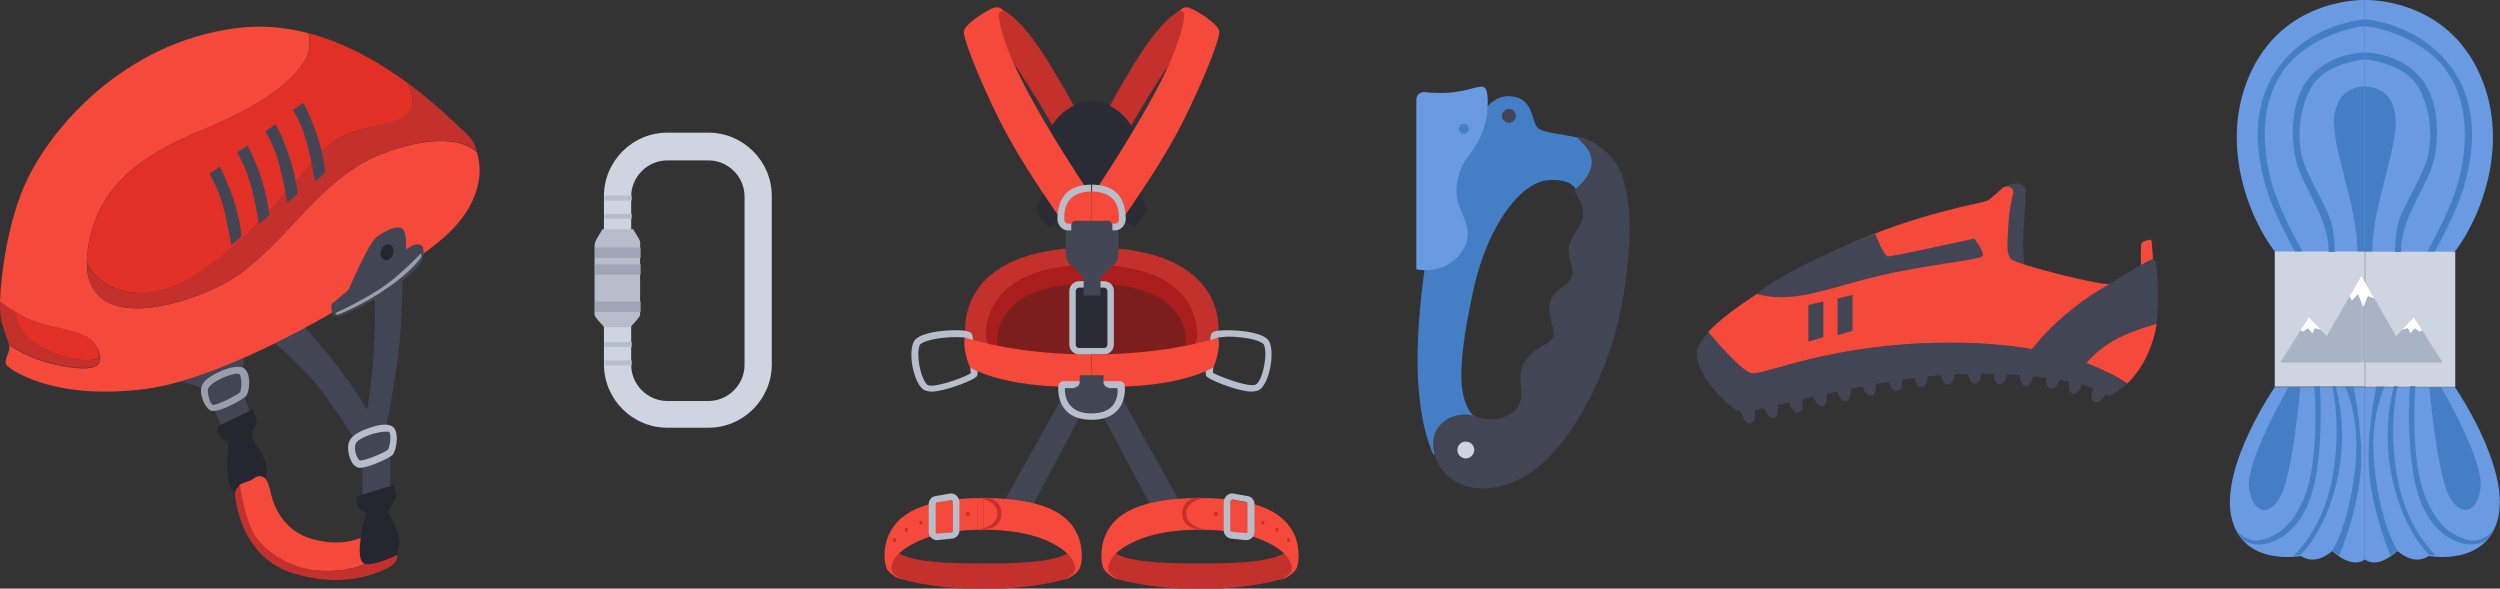 <?xml version="1.0" encoding="utf-8"?>
<!-- Generator: Adobe Illustrator 26.0.3, SVG Export Plug-In . SVG Version: 6.00 Build 0)  -->
<svg version="1.1" id="Elements" xmlns="http://www.w3.org/2000/svg" xmlns:xlink="http://www.w3.org/1999/xlink" x="0px" y="0px"
	 width="505px" height="118.9px" viewBox="0 0 505 118.9" style="enable-background:new 0 0 505 118.9;" xml:space="preserve">
<rect x="0" y="0" width="505" height="118.9" fill="#333333" stroke="none"/>
<style type="text/css">
	.st0{fill:#414554;}
	.st1{fill:#999EAA;}
	.st2{fill:#242730;}
	.st3{fill:#F4493B;}
	.st4{fill:#C4302C;}
	.st5{fill:#E23027;}
	.st6{fill:#B8BDCC;}
	.st7{fill:#CED4E0;}
	.st8{fill:#9EA5B7;}
	.st9{fill:#AA1D1D;}
	.st10{fill:#7C1E1E;}
	.st11{fill:#292C35;}
	.st12{fill:#447FC6;}
	.st13{fill:#699AE2;}
	.st14{fill:#A8B4C6;}
	.st15{fill:#FFFFFF;}
</style>
<g>
	<path class="st0" d="M34.5,76.4c0.5,0.1,7.7,2.4,7.8,2.4c0.1,0,6.7-3.5,6.7-3.5l0.5-5L34.5,76.4z"/>
	<path class="st0" d="M47,75c0,0,2-1,2.4,1.4c0.3,2.4-0.1,3.2-3.5,4.7c-3.4,1.4-4,1-4.4-0.7c-0.4-1.7,0.9-3.5,0.9-3.5L47,75z"/>
	<polygon class="st0" points="45.7,88.6 43,82 49,79 51.4,85.8 	"/>
	<g>
		<path class="st1" d="M45,74.8c0.8-0.3,2.9-1.1,4.1-0.5c0.5,0.2,0.9,0.8,1.1,1.6c0.3,1.3,0.1,3.4-0.5,4.1c-0.5,0.6-4.6,2.9-6.4,3
			c-0.2,0-0.4,0-0.5,0c-0.5-0.1-1-0.6-1.4-1.3c-0.6-1-1-2.6-0.7-3.6C41.1,76.9,42.4,75.9,45,74.8L45,74.8z M47.8,75.5
			c-0.6,0-1.4,0.3-2.3,0.6l0,0c-2.1,0.9-3.2,1.7-3.5,2.5c-0.1,0.5,0.1,1.7,0.5,2.6c0.2,0.4,0.5,0.6,0.5,0.6c0.8,0.1,5-2,5.5-2.6
			c0.2-0.3,0.4-2,0.1-3.1c-0.1-0.4-0.2-0.5-0.3-0.5C48.4,75.5,48.2,75.5,47.8,75.5z"/>
	</g>
	<path class="st2" d="M44.2,86c0.2-0.1,6.5-3.1,6.7-3.2c0.2-0.1,1.1,1.9,1,2.4c-0.1,0.5-1.2,2.5-1,3.2c0.2,0.7,2.5,3.5,2.8,5.2
		s0.2,2.9-0.1,3.1c-0.2,0.2-4.3,3-6.1,2.7c-1.7-0.3-1.5-5-1.6-5.4c-0.1-0.4,0.3-4.3,0.2-4.7c-0.1-0.4-1.4-0.5-1.6-0.9
		C44.4,88,43.4,86.3,44.2,86z"/>
	<g>
		<path class="st3" d="M64.5,115.3c6.1,0.3,9.2-1.4,9.2-1.4l5.3-2.5l-5.1-3.3c0,0-4,2.8-11.1,0.7c-7-2.1-8.1-9.3-8.1-9.3
			c-0.5-2-0.9-3.1-2-3.3c-1.1-0.2-1.3,0.7-2.8,1.1c-0.6,0.2-1.2,0.4-1.6,0.7c0.3,1.8,1,6,2.4,9C52.6,111,58.4,115,64.5,115.3z"/>
		<path class="st4" d="M47.5,100.2c0.2,1.8,1.6,12.5,11.7,15.6c10.1,3.1,16.6,0.1,19-1c2.4-1.1,2-2.7,2-2.7l-1.1-0.7l-5.3,2.5
			c0,0-3.1,1.7-9.2,1.4c-6.1-0.3-11.9-4.3-13.7-8.2c-1.4-3-2.2-7.3-2.4-9C47.7,98.5,47.4,99.1,47.5,100.2z"/>
	</g>
	<path class="st0" d="M76.9,86.6c0,0,2.1-0.8,2.3,1.6c0.2,2.4-0.3,3.2-3.8,4.4c-3.5,1.2-4.1,0.7-4.4-1c-0.3-1.7,1.1-3.4,1.1-3.4
		L76.9,86.6z"/>
	<polygon class="st0" points="73.2,99.9 73.2,93.6 78.8,91.5 78.8,99.1 	"/>
	<path class="st0" d="M81.3,55.5c0,0,0.1,10.2-1.2,18.7c-1.3,8.5-2.4,13.6-2.4,13.6l-4.6,0.3c0,0,1.8-7.5,2.3-15.8
		c0.5-8.3,0.3-14.5,0.3-14.5L81.3,55.5z"/>
	<path class="st0" d="M60.6,65.1c0,0,5.4,5.6,10,12.2c4.7,6.6,6,10.4,6,10.4l-4.3,2.1c0,0-3.2-5.3-7.4-10.9S54.2,68.3,54.2,68.3
		L60.6,65.1z"/>
	<path class="st3" d="M77.1,31.1c-13.5,5.1-20.7,21.1-33.4,27s-27.9,7.3-26-7.4c1.8-14.6,13.7-20.5,23.3-24.5
		c9.6-4,16.6-8.2,20.1-13.2c1.7-2.4,1.6-4.6,1.2-6.3c-4.6-1.2-9.6-1.7-14.7-1c-23,3-37.6,20.7-42.3,31C1.7,44.4,0.2,55,0,61
		c2,1.5,5.5,3.8,9.4,4.7c6,1.4,9.1,1.9,10.3,4.7c1.2,2.8,1,5.1-7.4,3.5c-4.7-0.9-8.1-2.6-10.5-4.2c0.1,0.2,0.1,0.5,0.1,0.7
		c0,1-1.6,2.9-0.1,3.8c0,0,8.2,6.8,27.4,4.4c19.2-2.4,52.7-23.4,61.2-31.3c6.2-5.8,7.4-12.1,5.9-16.6C92.8,27.7,86.1,27.7,77.1,31.1
		z"/>
	<g>
		<path class="st5" d="M28.3,59.2c15,0.6,33.6-26.2,38.5-30.2c4.9-3.9,12.1-3,15.4-5.8c1.8-1.5,1.3-4.2-0.1-6.6
			c-5.4-3.9-12.1-7.9-19.8-9.9c0.5,1.7,0.5,4-1.2,6.3c-3.6,5.1-10.6,9.2-20.1,13.2c-9.6,4-21.4,9.9-23.3,24.5
			c-0.1,0.8-0.1,1.6-0.1,2.4C19,56.2,22.1,58.9,28.3,59.2z"/>
		<path class="st4" d="M43.7,58.1c12.7-5.9,19.9-21.8,33.4-27c9.1-3.5,15.7-3.4,19.3-0.5c-0.5-1.6-1.4-3-2.6-4
			C92,25,87.9,20.8,82,16.5c1.5,2.4,1.9,5.1,0.1,6.6C78.9,26,71.7,25.1,66.8,29c-4.9,3.9-23.6,30.7-38.5,30.2
			c-6.1-0.2-9.2-2.9-10.7-6C17.6,65.2,31.7,63.6,43.7,58.1z"/>
	</g>
	<g>
		<path class="st5" d="M7.9,69.9c4.9,2.7,9.4,3.3,12.2,2.5c0-0.6-0.2-1.3-0.5-2.1c-1.2-2.8-4.3-3.3-10.3-4.7C7,65.1,4.7,64,2.9,62.9
			C3.2,64.8,4.4,67.9,7.9,69.9z"/>
		<path class="st4" d="M0.3,65c0.7,2.4,1.3,3.7,1.5,4.6c2.4,1.6,5.7,3.3,10.5,4.2c6.2,1.2,7.9,0.2,7.9-1.4
			c-2.8,0.8-7.3,0.2-12.2-2.5c-3.6-2-4.7-5.1-5.1-7C1.8,62.2,0.8,61.5,0,61C0,62.9,0.1,64.3,0.3,65z"/>
	</g>
	<path class="st0" d="M44.4,33.7c0,0,3.6,6.5,4.4,14c-1,1.1-2.1,1.8-2.1,1.8s-0.8-5.1-1.8-8.4c-1-3.4-2.6-6-2.6-6L44.4,33.7z"/>
	<path class="st0" d="M50,29.4c0,0,3.6,6.5,4.4,14c-1,1.1-2.1,1.8-2.1,1.8s-0.8-5.1-1.8-8.4c-1-3.4-2.6-6-2.6-6L50,29.4z"/>
	<path class="st0" d="M55.7,25.1c0,0,3.6,6.5,4.4,14c-1,1.1-2.1,1.8-2.1,1.8s-0.8-5.1-1.8-8.4c-1-3.4-2.6-6-2.6-6L55.7,25.1z"/>
	<path class="st0" d="M61.3,20.8c0,0,3.6,6.5,4.4,14c-1,1.1-2.1,1.8-2.1,1.8s-0.8-5.1-1.8-8.4c-1-3.4-2.6-6-2.6-6L61.3,20.8z"/>
	<path class="st0" d="M68.8,63.8c0.4-0.1,6.9-2.8,11.2-6.1c4.4-3.3,5.3-4.9,5.4-5.5c0.1-0.6,0.5-2.5-0.6-2.8c-1-0.4-2.8,1-2.8,1
		s0.2-2.9-0.5-4c-0.8-1.1-3.5,0-5.4,1.5c-1.9,1.5-5.5,10.4-5.7,10.6c-0.1,0.2-3,2.6-3.4,2.9C66.9,61.7,66.7,64.6,68.8,63.8z"/>
	<path class="st2" d="M79.4,51.4c0.3-0.9,0-1.7-0.7-2c-0.7-0.2-1.4,0.3-1.7,1.1c-0.3,0.9,0,1.7,0.7,2C78.3,52.7,79.1,52.2,79.4,51.4
		z"/>
	<g>
		<path class="st6" d="M75,86.3c0.9-0.3,3-0.9,4.2-0.2c0.5,0.3,0.8,0.9,0.9,1.7c0.2,1.3-0.2,3.4-0.8,4.1c-0.6,0.6-4.8,2.6-6.6,2.6
			c-0.2,0-0.4,0-0.5-0.1c-0.5-0.2-1-0.6-1.3-1.4c-0.5-1-0.8-2.7-0.4-3.7C70.9,88.1,72.3,87.2,75,86.3L75,86.3z M77.7,87.2
			c-0.6,0-1.4,0.2-2.3,0.4l0,0c-2.2,0.7-3.4,1.4-3.6,2.2c-0.2,0.5-0.1,1.7,0.4,2.6c0.2,0.4,0.4,0.6,0.5,0.6c0.8,0.2,5.1-1.6,5.7-2.2
			c0.2-0.3,0.6-2,0.4-3.1c-0.1-0.4-0.2-0.5-0.2-0.5C78.3,87.2,78,87.2,77.7,87.2z"/>
	</g>
	<path class="st2" d="M72.3,100.2c0.2-0.1,6.9-2.1,7.1-2.2c0.2-0.1,0.8,2,0.6,2.5c-0.2,0.5-1.5,2.3-1.4,3c0.1,0.7,1.9,3.8,2,5.5
		c0.1,1.7-0.3,2.9-0.5,3.1c-0.2,0.2-4.7,2.3-6.4,1.8c-1.7-0.5-0.8-5.1-0.8-5.6c0-0.4,0.9-4.2,0.9-4.6s-1.3-0.6-1.4-1.1
		C72.3,102.2,71.5,100.4,72.3,100.2z"/>
	<path class="st1" d="M85.1,51.9c0,0-1.6,2.7-6.9,6.3c-5.3,3.7-10.1,5.4-10.1,5.4s-0.5-0.4-0.3-0.4s6.8-3.2,10.2-5.7
		c3.4-2.5,7.1-6.4,7.1-6.4V51.9z"/>
</g>
<g>
	<g>
		<path class="st7" d="M143.1,86.4h-8.3c-7,0-12.8-5.7-12.8-12.8v-34c0-7,5.7-12.8,12.8-12.8h8.3c7,0,12.8,5.7,12.8,12.8v34
			C155.9,80.6,150.2,86.4,143.1,86.4z M134.8,32.4c-4,0-7.3,3.3-7.3,7.3v34c0,4,3.3,7.3,7.3,7.3h8.3c4,0,7.3-3.3,7.3-7.3v-34
			c0-4-3.3-7.3-7.3-7.3H134.8z"/>
	</g>
	<path class="st6" d="M129.1,48.3l-1.2-2h-3.1h-3.1l-1.2,2c-0.2,0.4-0.4,0.9-0.4,1.4v13.9c0,0.5,2,2.5,2,2.5h2.6h2.6c0,0,2-2,2-2.5
		V49.7C129.4,49.2,129.3,48.7,129.1,48.3z"/>
	<rect x="120.2" y="50" class="st8" width="9.2" height="2.1"/>
	<rect x="120.2" y="53.4" class="st8" width="9.2" height="2.1"/>
	<rect x="120.2" y="60.9" class="st8" width="9.2" height="2.1"/>
	<rect x="122.1" y="69.1" class="st6" width="5.5" height="1"/>
	<rect x="122.1" y="72.8" class="st6" width="5.5" height="1"/>
	<rect x="122.1" y="39.5" class="st6" width="5.5" height="1"/>
	<rect x="122.1" y="43.2" class="st6" width="5.5" height="1"/>
</g>
<g>
	<path class="st4" d="M195,67.4c0,0-2.4-17.4,25.5-17.4c0,8.6,0,23.9,0,23.9S197.6,76.2,195,67.4z"/>
	<path class="st9" d="M199.2,68.4c0,0-2-14.9,21.3-14.9c0,7.4,0,20.4,0,20.4S201.4,76,199.2,68.4z"/>
	<path class="st10" d="M201.5,69.5c0,0-1.8-12.2,19-12.2c0,6,0,16.7,0,16.7S203.4,75.6,201.5,69.5z"/>
	<path class="st4" d="M202.4,1.9c0,0,3.2,1.2,8,8.5c4.8,7.3,8,13.9,8,13.9l-5,2.4c0,0-5.8-10.1-8.8-14.1c-3-4-5.9-6.9-5.9-6.9
		S200.2,1.8,202.4,1.9z"/>
	<path class="st11" d="M220.5,37.3v-17c0,0-6.3,0.4-8.8,6.7c-0.6,7.3-0.6,11.2-0.6,11.2s-1.8,3.7-1.8,4.3c0.1,0.5,2.4,3.5,2.8,3.3
		c0.4-0.2,5-3.7,5-3.7L220.5,37.3z"/>
	<polygon class="st0" points="214.2,80.9 203.1,100.8 208.8,101.7 218.2,84 	"/>
	<path class="st4" d="M181.8,116.9c0,0,6.4,2.1,16.9,2.1c0-1.8,0-5.2,0-5.2s-8.7,0.2-13.4-0.8c-4.7-0.9-5.4-2.7-5.4-2.7
		S177.6,115.4,181.8,116.9z"/>
	<path class="st3" d="M198.6,100.6v6.4c0,0-7.2-0.2-12.6,2.1c-5.4,2.3-6.1,4.9-5.9,6s1.8,1.7,1.7,1.8c-0.2,0.1-2-0.9-2.6-1.9
		c-0.6-1-0.9-4.2,0.3-6.9C180.8,105.4,183.8,100.6,198.6,100.6z"/>
	<path class="st4" d="M215.5,116.9c0,0-6.4,2.1-16.9,2.1c0-1.8,0-5.2,0-5.2s8.7,0.2,13.4-0.8c4.7-0.9,5.4-2.7,5.4-2.7
		S219.6,115.4,215.5,116.9z"/>
	<path class="st3" d="M220.5,38.7v7h-5c0,0-1.3-0.1-1.2-2.6C214.5,40.5,218.1,37.6,220.5,38.7z"/>
	<path class="st3" d="M219,37.4c0,0-7.7-11.6-12.1-20.2c-4.5-8.6-5.2-13.4-5.1-14.3c0.1-0.9,0.7-0.6,0.8-0.7c0-0.2-0.7-1-1.9-0.6
		s-5.7,3.1-6,4.7c-0.3,1.6,4.8,13.8,9,21.4c4.2,7.6,10.4,16.3,10.4,16.3S214.2,39.4,219,37.4z"/>
	<g>
		<path class="st6" d="M220.5,46.6h-4.6c-1.2,0-2.2-1-2.3-2.2c0-1.5,0.2-3.7,1.7-5.3c1.2-1.2,2.9-1.8,5.1-1.8v1.4
			c-1.8,0-3.2,0.5-4.1,1.4c-1.2,1.2-1.4,3-1.3,4.3c0,0.5,0.4,0.8,0.9,0.8h4.6V46.6z"/>
	</g>
	<g>
		<path class="st6" d="M188.2,79.1c-0.8,0-1.4-0.2-1.8-0.5c-1.9-1.6-3-7.3-1.8-9.6c1.1-2.2,8.2-2.5,10.3-2.2
			c0.4,0.1,1.4,0.2,1.5,0.9l0,0c1.4,7.7,1.1,8.1,0.9,8.3c-0.4,0.7-5.3,2.6-8,3C188.9,79.1,188.5,79.1,188.2,79.1z M193.1,68.1
			c-1.7,0-4.1,0.2-5.9,0.8c-1.2,0.4-1.4,0.7-1.4,0.8c-0.8,1.7,0.1,6.7,1.5,8c1,0.9,7.4-1.4,8.8-2.3c0-0.9-0.5-4.1-1-7.1
			C194.7,68.1,194,68.1,193.1,68.1z M196,75.5L196,75.5L196,75.5z M195,67.9C195,67.9,195,67.9,195,67.9C195,67.9,195,67.9,195,67.9
			L195,67.9z"/>
	</g>
	<g>
		<path class="st6" d="M189.3,109.1c-0.4,0-0.8-0.1-1.1-0.4c-0.4-0.3-0.6-0.8-0.6-1.2v-5.7c0-0.8,0.6-1.5,1.4-1.6l2.9-0.5
			c0.5-0.1,1,0.1,1.3,0.4s0.6,0.8,0.6,1.3v5.8c0,0.8-0.6,1.5-1.5,1.6l-2.9,0.3C189.4,109.1,189.3,109.1,189.3,109.1z M192.2,101
			C192.2,101,192.2,101,192.2,101l-3,0.5c-0.1,0-0.2,0.1-0.2,0.3v5.7c0,0.1,0.1,0.2,0.1,0.2c0,0,0.1,0.1,0.2,0.1l3-0.3
			c0.1,0,0.2-0.1,0.2-0.3v-5.8c0-0.1-0.1-0.2-0.1-0.2C192.4,101,192.3,101,192.2,101z"/>
	</g>
	<path class="st3" d="M195,68.2c0,0,9.6,3.4,25.5,3.4c0,2.1,0,6.4,0,6.4s-15,1.2-24.5-3.7C194.9,72.1,194.5,68.6,195,68.2z"/>
	<path class="st3" d="M198.6,100.6v6.4c0,0,7.2-0.2,12.6,2.1c5.4,2.3,6.1,4.9,5.9,6s-1.8,1.7-1.7,1.8c0.2,0.1,2-0.9,2.6-1.9
		c0.6-1,0.9-4.2-0.3-6.9C216.5,105.4,213.4,100.6,198.6,100.6z"/>
	<path class="st4" d="M197.8,100.6c0,0,3.7,0.5,3.7,3.1c0.1,2.6-3.6,3.2-3.6,3.2l1.2,0c0,0,3.2-0.2,3.2-3.1
		c-0.1-3.4-3.4-3.3-3.4-3.3L197.8,100.6z"/>
	<circle class="st4" cx="195.5" cy="103.8" r="0.4"/>
	<path class="st4" d="M186.3,105.6c0-0.2-0.1-0.4-0.3-0.4c-0.2,0-0.3,0.2-0.3,0.4c0,0.2,0.1,0.4,0.3,0.4
		C186.1,105.9,186.3,105.8,186.3,105.6z"/>
	<ellipse class="st4" cx="183.1" cy="107" rx="0.3" ry="0.4"/>
	<path class="st4" d="M181,109.1c0-0.2-0.1-0.4-0.3-0.4s-0.3,0.2-0.3,0.4c0,0.2,0.1,0.4,0.3,0.4S181,109.3,181,109.1z"/>
	<path class="st4" d="M246.1,67.4c0,0,2.4-17.4-25.5-17.4c0,8.6,0,23.9,0,23.9S243.5,76.2,246.1,67.4z"/>
	<path class="st9" d="M241.8,68.4c0,0,2-14.9-21.3-14.9c0,7.4,0,20.4,0,20.4S239.7,76,241.8,68.4z"/>
	<path class="st10" d="M239.5,69.5c0,0,1.8-12.2-19-12.2c0,6,0,16.7,0,16.7S237.6,75.6,239.5,69.5z"/>
	<path class="st4" d="M238.7,1.9c0,0-3.2,1.2-8,8.5c-4.8,7.3-8,13.9-8,13.9l5,2.4c0,0,5.8-10.1,8.8-14.1c3-4,5.9-6.9,5.9-6.9
		S240.8,1.8,238.7,1.9z"/>
	<polygon class="st11" points="223.6,57.6 220.5,57.3 217.4,57.6 216.7,58.7 216.8,70.3 218.2,71.2 220.5,70.3 222.8,71.2 
		224.2,70.3 224.4,58.7 	"/>
	<path class="st11" d="M220.5,37.3v-17c0,0,6.3,0.4,8.8,6.7c0.6,7.3,0.6,11.2,0.6,11.2s1.8,3.7,1.8,4.3c-0.1,0.5-2.4,3.5-2.8,3.3
		c-0.4-0.2-5-3.7-5-3.7L220.5,37.3z"/>
	<polygon class="st0" points="226.9,80.9 238,100.8 232.2,101.7 222.8,84 	"/>
	<path class="st0" d="M220.5,78.1l-6,0.1c0,0,0.1,3,1.3,4.1s4.7,1.2,4.7,1.2s3.6-0.1,4.7-1.2c1.1-1.1,1.3-4.1,1.3-4.1L220.5,78.1z"
		/>
	<path class="st4" d="M259.2,116.9c0,0-6.4,2.1-16.9,2.1c0-1.8,0-5.2,0-5.2s8.7,0.2,13.4-0.8c4.7-0.9,5.4-2.7,5.4-2.7
		S263.4,115.4,259.2,116.9z"/>
	<path class="st3" d="M242.4,100.6v6.4c0,0,7.2-0.2,12.6,2.1c5.4,2.3,6.1,4.9,5.9,6c-0.2,1.1-1.8,1.7-1.7,1.8c0.2,0.1,2-0.9,2.6-1.9
		c0.6-1,0.9-4.2-0.3-6.9C260.2,105.4,257.2,100.6,242.4,100.6z"/>
	<path class="st4" d="M225.5,116.9c0,0,6.4,2.1,16.9,2.1c0-1.8,0-5.2,0-5.2s-8.7,0.2-13.4-0.8c-4.7-0.9-5.4-2.7-5.4-2.7
		S221.4,115.4,225.5,116.9z"/>
	<path class="st3" d="M220.5,38.7v7h5c0,0,1.3-0.1,1.2-2.6C226.6,40.5,222.9,37.6,220.5,38.7z"/>
	<path class="st3" d="M222,37.4c0,0,7.7-11.6,12.1-20.2c4.5-8.6,5.2-13.4,5.1-14.3c-0.1-0.9-0.7-0.6-0.8-0.7c0-0.2,0.7-1,1.9-0.6
		s5.7,3.1,6,4.7c0.3,1.6-4.8,13.8-9,21.4c-4.2,7.6-10.4,16.3-10.4,16.3S226.9,39.4,222,37.4z"/>
	<g>
		<path class="st6" d="M220.5,46.6h4.6c1.2,0,2.2-1,2.3-2.2c0-1.5-0.2-3.7-1.7-5.3c-1.2-1.2-2.9-1.8-5.1-1.8v1.4
			c1.8,0,3.2,0.5,4.1,1.4c1.2,1.2,1.4,3,1.3,4.3c0,0.5-0.4,0.8-0.9,0.8h-4.6V46.6z"/>
	</g>
	<path class="st6" d="M223,56.8h-2.5H218c-1.1,0-2,0.9-2,2v10.8c0,1.1,0.9,2,2,2h2.5h2.5c1.1,0,2-0.9,2-2V58.8
		C225.1,57.7,224.1,56.8,223,56.8z M223.7,69.6c0,0.4-0.3,0.7-0.7,0.7h-2.5H218c-0.4,0-0.7-0.3-0.7-0.7V58.8c0-0.4,0.3-0.7,0.7-0.7
		h2.5h2.5c0.4,0,0.7,0.3,0.7,0.7V69.6z"/>
	<g>
		<path class="st6" d="M251.7,79c-2.7-0.4-7.5-2.3-8-3c-0.2-0.2-0.4-0.7,0.9-8.3l0,0c0.1-0.7,1.1-0.9,1.5-0.9
			c2.1-0.3,9.2,0,10.3,2.2c1.1,2.3,0.1,8-1.8,9.6c-0.4,0.3-1,0.5-1.8,0.5C252.5,79.1,252.1,79.1,251.7,79z M246,68.2
			c-0.5,3-1,6.2-1,7.1c1.4,0.8,7.7,3.2,8.8,2.3c1.4-1.2,2.3-6.2,1.5-8c0,0-0.2-0.4-1.4-0.8c-1.8-0.6-4.2-0.8-5.9-0.8
			C247.1,68.1,246.3,68.1,246,68.2z M245,75.5L245,75.5L245,75.5z M246.1,67.9C246.1,67.9,246.1,67.9,246.1,67.9
			C246.1,67.9,246.1,67.9,246.1,67.9L246.1,67.9z"/>
	</g>
	<g>
		<path class="st6" d="M251.6,109.1l-2.9-0.3c-0.8-0.1-1.5-0.8-1.5-1.6v-5.8c0-0.5,0.2-0.9,0.6-1.3c0.4-0.3,0.8-0.5,1.3-0.4l2.9,0.5
			c0.8,0.1,1.4,0.8,1.4,1.6v5.7c0,0.5-0.2,0.9-0.6,1.2c-0.3,0.3-0.7,0.4-1.1,0.4C251.7,109.1,251.6,109.1,251.6,109.1z M248.6,101.1
			c0,0-0.1,0.1-0.1,0.2v5.8c0,0.1,0.1,0.3,0.2,0.3l3,0.3c0.1,0,0.2,0,0.2-0.1c0,0,0.1-0.1,0.1-0.2v-5.7c0-0.1-0.1-0.2-0.2-0.3
			l-2.9-0.5c0,0,0,0,0,0C248.7,101,248.7,101,248.6,101.1z"/>
	</g>
	<path class="st3" d="M246,68.2c0,0-9.6,3.4-25.5,3.4c0,2.1,0,6.4,0,6.4s15,1.2,24.5-3.7C246.2,72.1,246.5,68.6,246,68.2z"/>
	<path class="st6" d="M227.2,77.9c0-0.5-0.5-0.9-1-0.9h-5.7h-5.7c-0.5,0-0.9,0.4-1,0.9c-0.1,0.9-0.1,3.3,1.5,5
		c1.2,1.3,2.9,1.9,5.2,1.9s4-0.6,5.2-1.9C227.3,81.2,227.3,78.8,227.2,77.9z M224.7,82c-0.9,1-2.3,1.5-4.2,1.5
		c-1.9,0-3.3-0.5-4.2-1.5c-1.1-1.1-1.2-2.7-1.2-3.6h5.3h5.3C225.9,79.2,225.7,80.8,224.7,82z"/>
	<path class="st3" d="M242.4,100.6v6.4c0,0-7.2-0.2-12.6,2.1c-5.4,2.3-6.1,4.9-5.9,6s1.8,1.7,1.7,1.8c-0.2,0.1-2-0.9-2.6-1.9
		c-0.6-1-0.9-4.2,0.3-6.9C224.5,105.4,227.6,100.6,242.4,100.6z"/>
	<path class="st4" d="M243.3,100.6c0,0-3.7,0.5-3.7,3.1c-0.1,2.6,3.6,3.2,3.6,3.2l-1.2,0c0,0-3.2-0.2-3.2-3.1
		c0.1-3.4,3.4-3.3,3.4-3.3L243.3,100.6z"/>
	<circle class="st4" cx="245.6" cy="103.8" r="0.4"/>
	<path class="st4" d="M254.8,105.6c0-0.2,0.1-0.4,0.3-0.4c0.2,0,0.3,0.2,0.3,0.4c0,0.2-0.1,0.4-0.3,0.4
		C254.9,105.9,254.8,105.8,254.8,105.6z"/>
	<path class="st4" d="M257.6,107c0-0.2,0.1-0.4,0.3-0.4c0.2,0,0.3,0.2,0.3,0.4c0,0.2-0.1,0.4-0.3,0.4
		C257.7,107.4,257.6,107.2,257.6,107z"/>
	<path class="st4" d="M260,109.1c0-0.2,0.1-0.4,0.3-0.4c0.2,0,0.3,0.2,0.3,0.4c0,0.2-0.1,0.4-0.3,0.4
		C260.1,109.5,260,109.3,260,109.1z"/>
	<path class="st0" d="M224.7,46.6v-1.1c0-0.5-0.4-0.9-0.9-0.9h-3.3h-0.8h-2.4c-0.5,0-0.9,0.4-0.9,0.9v1.1h-1.1v4.8
		c0,0.8,0.4,1.6,1,2.2l2.2,2c0.2,0.2,0.4,0.5,0.4,0.8v3.3h1.7h1.7v-3.3c0-0.3,0.1-0.6,0.4-0.8l2.2-2c0.6-0.6,1-1.4,1-2.2v-4.8H224.7
		z"/>
	<path class="st0" d="M222.9,77.2c0-1.1,0-1.4,0-1.4h-2.4h-2.4c0,0,0,0.3,0,1.4s-1.5,1.2-1.5,1.2l3.8,0.6l3.8-0.6
		C224.4,78.4,222.9,78.3,222.9,77.2z"/>
</g>
<g>
	<path class="st12" d="M299.3,23.1c0,0,2.2-4.3,6.3-3.6c4.2,0.6,3.8,5,4.9,6.2c1.1,1.2,5,1.3,9.2,2.3c5,5,5.4,7.2,5.3,7.5
		c-0.1,0.3-6.7,2.7-6.7,2.7s-0.9-2.2-5.7-1.8c-4.8,0.4-12,7.9-15.2,23.2c-3.2,15.2-2.8,21.3,0.4,24.6c3.1,3.3-2.1,2.1-2.6,2.2
		c-0.4,0.1-5.6,5.5-5.6,5.5s-2.8-5.1-3.2-16.3c-0.4-11.2,1.7-23.3,1.7-23.3l2.6-19.7L299.3,23.1z"/>
	<path class="st13" d="M286.1,20.1v34.3c0,0,5.2,1.2,8.6-2.8c3.4-3.9,1.1-7.1,0-10.1c-1.1-3-0.2-7.4,1.8-9.8c2-2.4,3.5-5.8,3.8-8.1
		c0.3-2.3,0.4-5.3-0.4-5.9c-0.9-0.6-2.1,0.3-5.4,0.8c-2.2,0.4-5.1,0.3-6.8,0.1C286.7,18.6,286.1,19.3,286.1,20.1z"/>
	<path class="st0" d="M298.7,84.3c0,0,4,1.5,7.1-1.2c3.1-2.7,0.1-6.3,2-9.7c1.9-3.3,4.5-3.4,5.7-4.9c1.2-1.5-1.2-4.6-0.4-7.4
		c0.8-2.8,3.3-3.1,4.3-5c1-1.9-1.3-4.2-0.3-6.9c1-2.8,1.9-2.5,2.6-5.3c0.6-2.8-2-5-1.5-5.6c0.4-0.6,2.9-2.2,3.3-5.1
		c0.3-2.9-2.4-4.7-2.8-5.4c-0.3-0.6,3.8,0.4,7,4.2c3.2,3.8,4.7,11.8,2.3,27.4c-2.4,15.6-11.5,33.3-21.7,37.7
		c-10.2,4.4-16.5-1.4-16.8-7C289.2,84.7,295,82.6,298.7,84.3z"/>
	<path class="st7" d="M297.8,90.9c0-1-0.8-1.7-1.7-1.7c-1,0-1.7,0.8-1.7,1.7c0,1,0.8,1.7,1.7,1.7C297,92.6,297.8,91.8,297.8,90.9z"
		/>
	<path class="st12" d="M296.7,26c0-0.5-0.4-1-1-1c-0.5,0-1,0.4-1,1c0,0.5,0.4,1,1,1C296.3,27,296.7,26.5,296.7,26z"/>
	<circle class="st0" cx="304.8" cy="23.4" r="1.4"/>
</g>
<g>
	<path class="st13" d="M477.7,50.8V0c0,0-15.5-0.6-22.7,13.9c-7.2,14.5-0.6,30.3,4.5,36.9C469.5,55.8,477.7,50.8,477.7,50.8z"/>
	<rect x="459.5" y="50.8" class="st7" width="18.2" height="27.3"/>
	<path class="st13" d="M477.7,78.1V113c0,0-2.2,2.2-6.6-1.7c-3.7,3.2-6.3,1-6.3,1s-11.9,2.3-14.1-8c-2.1-10.3,8.8-26.1,8.8-26.1
		H477.7z"/>
	<path class="st12" d="M477.7,17.5c0,0-5.1-0.4-6.1,5.4c-1.1,5.9,4.6,18.3,4.6,27.9c0.5,0,1.5,0,1.5,0V17.5z"/>
	<path class="st12" d="M473.7,78.1c0,0,3.4,6.5,1.9,17.7c-1.5,11.3-4.5,15.4-4.5,15.4l1.4,1.1c0,0,3.3-7.8,4.2-15.7
		c1-7.8-1.3-18.5-1.3-18.5H473.7z"/>
	<path class="st12" d="M477.7,3.9c0,0-11.7,0.7-18.2,10.8c-6.5,10.1-2.2,22.9,0,27.9c2.2,5,4.1,8.2,4.1,8.2h1.5
		c0,0-3.7-6.4-5.6-11.9c-1.9-5.6-3.8-15.8,1.1-23.7c4.9-7.9,15.5-9.9,17.1-9.9C477.7,4.6,477.7,3.9,477.7,3.9z"/>
	<path class="st12" d="M477.7,10.6c0,0-6.3-0.1-10.8,4.6s-4.5,14.2-2.4,19.4s5.9,10.2,5.9,16.3c0.9,0,1.2,0,1.2,0s0.1-3.4-0.8-6.3
		s-4.3-8.4-5.5-11.9c-1.2-3.4-1.3-10.1,1.6-15.1c2.9-5,10.8-5.6,10.8-5.6V10.6z"/>
	<path class="st12" d="M464.7,78.1c0,0-1.5,16.7-3.8,21.7c-2.4,5-6.1,3.9-6.6-1.5c-0.5-5.5,8-20.1,8-20.1H464.7z"/>
	<path class="st12" d="M471.8,78.1c0,0,2.7,8.3,0.3,18.9c-2.4,10.6-7.4,15.1-7.4,15.1l-1.4,0.1c0,0,5.8-4.9,7.8-15.5
		c2-10.6,0-18.7,0-18.7H471.8z"/>
	<path class="st12" d="M467.5,78.1c0,0,1,12.7-1.4,20.5c-2.4,7.8-6.6,9.9-9.5,10.5c-2.9,0.5-4.8-1.9-4.8-1.9s0.4,1,1.4,1.9
		c1,0.9,4.4,1.7,8-0.8c3.6-2.5,6-6.7,7-14.6s0.4-15.7,0.4-15.7H467.5z"/>
	<path class="st13" d="M477.7,50.8V0c0,0,15.5-0.6,22.7,13.9c7.2,14.5,0.6,30.3-4.5,36.9C485.9,55.8,477.7,50.8,477.7,50.8z"/>
	
		<rect x="477.7" y="50.8" transform="matrix(-1 -1.224647e-16 1.224647e-16 -1 973.661 128.943)" class="st7" width="18.2" height="27.3"/>
	<path class="st13" d="M477.7,78.1V113c0,0,2.2,2.2,6.6-1.7c3.7,3.2,6.3,1,6.3,1s11.9,2.3,14.1-8c2.1-10.3-8.8-26.1-8.8-26.1H477.7z
		"/>
	<path class="st12" d="M477.7,17.5c0,0,5.1-0.4,6.1,5.4c1.1,5.9-4.6,18.3-4.6,27.9c-0.5,0-1.5,0-1.5,0V17.5z"/>
	<path class="st12" d="M481.7,78.1c0,0-3.4,6.5-1.9,17.7c1.5,11.3,4.5,15.4,4.5,15.4l-1.4,1.1c0,0-3.3-7.8-4.2-15.7
		c-1-7.8,1.3-18.5,1.3-18.5H481.7z"/>
	<path class="st12" d="M477.7,3.9c0,0,11.7,0.7,18.2,10.8c6.5,10.1,2.2,22.9,0,27.9c-2.2,5-4.1,8.2-4.1,8.2h-1.5
		c0,0,3.7-6.4,5.6-11.9c1.9-5.6,3.8-15.8-1.1-23.7c-4.9-7.9-15.5-9.9-17.1-9.9C477.7,4.6,477.7,3.9,477.7,3.9z"/>
	<path class="st12" d="M477.7,10.6c0,0,6.3-0.1,10.8,4.6c4.6,4.7,4.5,14.2,2.4,19.4c-2.1,5.2-5.9,10.2-5.9,16.3c-0.9,0-1.2,0-1.2,0
		s-0.1-3.4,0.8-6.3c0.9-2.9,4.3-8.4,5.5-11.9c1.2-3.4,1.3-10.1-1.6-15.1c-2.9-5-10.8-5.6-10.8-5.6V10.6z"/>
	<path class="st12" d="M490.7,78.1c0,0,1.5,16.7,3.8,21.7c2.4,5,6.1,3.9,6.6-1.5c0.5-5.5-8-20.1-8-20.1H490.7z"/>
	<path class="st12" d="M483.6,78.1c0,0-2.7,8.3-0.3,18.9c2.4,10.6,7.4,15.1,7.4,15.1l1.4,0.1c0,0-5.8-4.9-7.8-15.5
		c-2-10.6,0-18.7,0-18.7H483.6z"/>
	<path class="st12" d="M487.9,78.1c0,0-1,12.7,1.4,20.5c2.4,7.8,6.6,9.9,9.5,10.5c2.9,0.5,4.8-1.9,4.8-1.9s-0.4,1-1.4,1.9
		c-1,0.9-4.4,1.7-8-0.8c-3.6-2.5-6-6.7-7-14.6c-1-7.9-0.4-15.7-0.4-15.7H487.9z"/>
	<polygon class="st14" points="464.3,73.2 477,73.2 477,55.7 470,67.9 466.4,64.1 460.6,73.2 	"/>
	<polygon class="st14" points="489.7,73.2 477,73.2 477,55.7 484,67.9 487.6,64.1 493.4,73.2 	"/>
	<polygon class="st15" points="474.6,59.9 475.1,60.7 476.3,59.4 477.4,62 478.3,59.8 479.6,60.3 477,55.7 	"/>
	<polygon class="st15" points="464.7,66.7 465.2,67 466.2,66.3 467.1,67.3 467.6,66.3 468.8,66.6 466.4,64.1 	"/>
	<polygon class="st15" points="489.3,66.7 488.8,67 487.8,66.3 486.9,67.3 486.4,66.3 485.2,66.6 487.6,64.1 	"/>
</g>
<g>
	<path class="st3" d="M434.9,52.3c0,0-0.2-3.9-0.4-3.9c-0.2,0.1-1.9,0.1-2,1.1c-0.1,1,0,5.2,0,5.2L434.9,52.3z"/>
	<path class="st0" d="M405.3,37.7c0,0,0.7-0.5,1.4-0.6c0.7-0.1,2.5-0.3,2.5,1.8c0,2.1-0.5,6.1-0.5,10.4c0,4.3,0.5,6.2,0.5,6.2
		s-4-2.2-3.8-2.5c0.1-0.3-1.2-6.4-1-7.2C404.4,45.1,405.3,37.7,405.3,37.7z"/>
	<path class="st0" d="M434.9,52.3c-1.1,0.3-7.5,4.2-8.5,4.9c0,0-12.8,6.4-19.4,18.5c4.4,0.3,8.5,0.8,12,1.6
		c0.8-1.8,3.5-6.7,10.1-9.6c2.2-1,4.4-1.7,6.5-2.3C436.1,61,436,52.1,434.9,52.3z"/>
	<g>
		<path class="st3" d="M435.6,65.7c0-0.1,0-0.2,0-0.3c-2,0.6-4.2,1.3-6.5,2.3c-3.6,1.6-6.1,3.8-7.7,5.7c3.7,1.4,6.5,2.8,8.3,4.1
			C433.3,74.1,435.1,69,435.6,65.7z"/>
		<path class="st3" d="M353.8,75.5c2.6,0.4,15.7-6.1,39.9-6.2c6.5,0,12,0.5,16.7,1.3c6.8-8.7,15.9-13.3,15.9-13.3
			c-1.1,0.7-18.9-3.9-20-4.9c-1.1-1-0.8-3.4-0.6-7c0.2-3.6,1-6.5,1-6.5c0.1-1-1.3-1.7-2.2-0.9c-0.5,0.4-1.9,1.8-3,2.5
			c-1.1,0.6-14,2.4-29.2,9.4C361,55.1,349.8,62,345,67.1C347.7,70.4,352.1,75.2,353.8,75.5z"/>
		<path class="st0" d="M419,77.3c2.9,0.7,5.3,1.6,7,2.7c1.4-0.6,2.6-1.5,3.7-2.5c-1.8-1.2-4.7-2.8-8.4-4.2
			C420,75,419.4,76.5,419,77.3z"/>
		<path class="st0" d="M352.4,83.3c2.3-0.3,21.2-5.3,34.6-7c6.1-0.8,13.3-1,20.1-0.6c1-1.9,2.2-3.6,3.4-5.2
			c-4.7-0.8-10.2-1.3-16.7-1.3c-24.2,0.1-37.3,6.6-39.9,6.2c-1.7-0.2-6.1-5.1-8.8-8.3c-1.6,1.7-2.4,3.2-2.4,4.4
			C342.9,76.2,350.1,83.7,352.4,83.3z"/>
	</g>
	<path class="st0" d="M378.8,47.2c0,0,1.7,4.6,2.6,4.6c1,0,17.4-3.6,17.4-3.6s2.3,2.9,1.6,3.6c-0.7,0.7-11.7,1.7-21.6,4.1
		c-9.9,2.4-16.6,5.5-23.9,3.5C359.4,55.2,373.9,49,378.8,47.2z"/>
	<polygon class="st0" points="365.3,61.6 365.3,69 368.3,68.1 368.3,60.9 	"/>
	<polygon class="st0" points="371.2,60.3 371.2,67.7 374.2,66.8 374.2,59.6 	"/>
	<path class="st0" d="M351.3,81.9c0,0,0.8,4,2.4,3.6c1.7-0.4,0.3-4.3,0.3-4.3L351.3,81.9z"/>
	<path class="st0" d="M355.9,80.8c0,0,0.8,4,2.4,3.6c1.7-0.4,0.3-4.3,0.3-4.3L355.9,80.8z"/>
	<path class="st0" d="M360.9,79.7c0,0,0.8,4,2.4,3.6c1.7-0.4,0.3-4.3,0.3-4.3L360.9,79.7z"/>
	<path class="st0" d="M365.9,78.2c0,0,0.5,4.1,2.2,3.8c1.7-0.3,0.6-4.3,0.6-4.3L365.9,78.2z"/>
	<path class="st0" d="M370.7,77.2c0,0,0.5,4.1,2.2,3.8c1.7-0.3,0.6-4.3,0.6-4.3L370.7,77.2z"/>
	<path class="st0" d="M375.8,76.1c0,0,0.5,4.1,2.2,3.8c1.7-0.3,0.6-4.3,0.6-4.3L375.8,76.1z"/>
	<path class="st0" d="M381.1,75.2c0,0,0.5,4.1,2.2,3.8c1.7-0.3,0.6-4.3,0.6-4.3L381.1,75.2z"/>
	<path class="st0" d="M386.6,74.2c0,0-0.1,4.1,1.6,4c1.7-0.1,1.2-4.2,1.2-4.2L386.6,74.2z"/>
	<path class="st0" d="M391.9,73.7c0,0-0.1,4.1,1.6,4c1.7-0.1,1.2-4.2,1.2-4.2L391.9,73.7z"/>
	<path class="st0" d="M397.4,73.5c0,0-0.1,4.1,1.6,4c1.7-0.1,1.2-4.2,1.2-4.2L397.4,73.5z"/>
	<path class="st0" d="M402.8,73.4c0,0-0.6,4.1,1.1,4.2c1.7,0.1,1.7-4,1.7-4L402.8,73.4z"/>
	<path class="st0" d="M408.1,73.8c0,0-0.6,4.1,1.1,4.2c1.7,0.1,1.7-4,1.7-4L408.1,73.8z"/>
	<path class="st0" d="M413.7,74.2c0,0-1.2,3.9,0.5,4.3c1.7,0.4,2.3-3.7,2.3-3.7L413.7,74.2z"/>
	<path class="st0" d="M418.4,75.2c0,0-1.3,3.9,0.3,4.3c1.7,0.4,2.4-3.6,2.4-3.6L418.4,75.2z"/>
	<path class="st0" d="M423.7,76.8c0,0-2.2,3.5-0.7,4.3c1.5,0.8,3.2-2.9,3.2-2.9L423.7,76.8z"/>
</g>
</svg>
